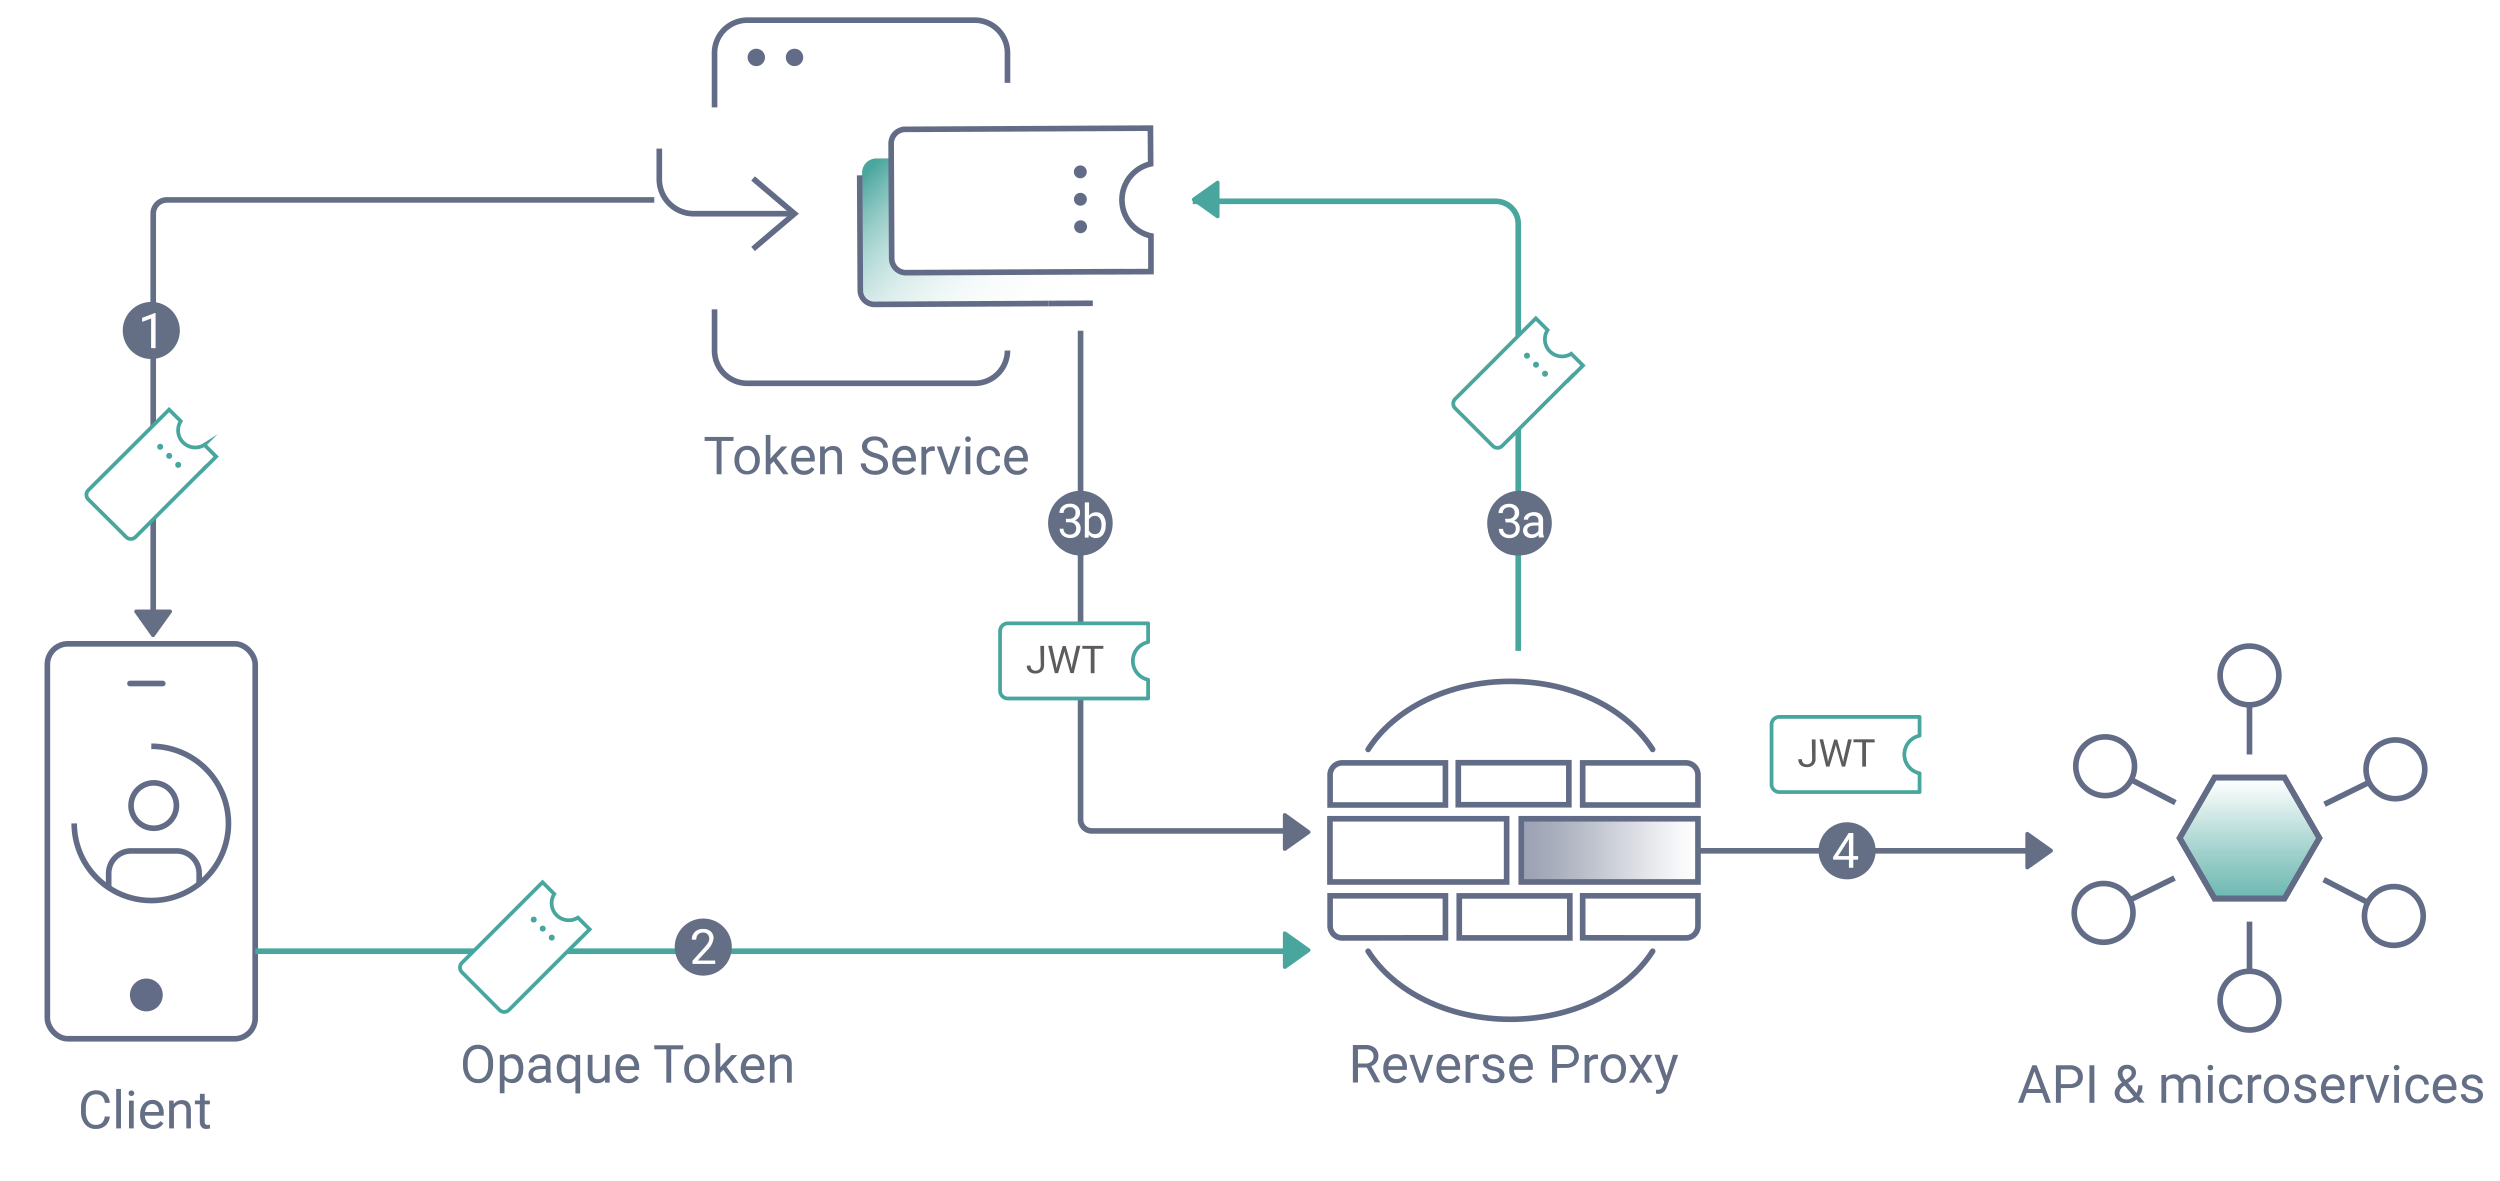 <svg id="Layer_1" data-name="Layer 1" xmlns="http://www.w3.org/2000/svg" xmlns:xlink="http://www.w3.org/1999/xlink" viewBox="0 0 665.25 314.35"><rect x="0" y="0" width="665.25" height="314.35" fill="#333333" stroke="none"/><defs><style>.cls-1,.cls-13,.cls-5,.cls-8{fill:#fff;}.cls-1{stroke:#fff;}.cls-1,.cls-10,.cls-12,.cls-13,.cls-14,.cls-15,.cls-16,.cls-17,.cls-4,.cls-5,.cls-9{stroke-miterlimit:10;}.cls-1,.cls-10,.cls-12,.cls-15,.cls-16,.cls-17,.cls-3,.cls-4,.cls-5,.cls-9{stroke-width:1.5px;}.cls-2{fill:#626c87;}.cls-10,.cls-12,.cls-16,.cls-18,.cls-3,.cls-4{fill:none;}.cls-15,.cls-16,.cls-3,.cls-4,.cls-5,.cls-9{stroke:#626c87;}.cls-16,.cls-3{stroke-linecap:round;}.cls-18,.cls-3{stroke-linejoin:round;}.cls-17,.cls-6{fill:#646e85;}.cls-7{fill:url(#linear-gradient);}.cls-9{fill:url(#Namnlös_övertoning_119);}.cls-10,.cls-13,.cls-14,.cls-18{stroke:#48a69e;}.cls-11,.cls-14{fill:#48a69e;}.cls-12,.cls-17{stroke:#646e85;}.cls-14{stroke-width:0;}.cls-15{fill:url(#Namnlös_övertoning_143);}.cls-19{isolation:isolate;}.cls-20{fill:#5c5c5c;}</style><linearGradient id="linear-gradient" x1="-1826.41" y1="1715.85" x2="-1752.2" y2="1715.85" gradientTransform="matrix(0.71, 0.7, 0.7, -0.71, 329.15, 2539.35)" gradientUnits="userSpaceOnUse"><stop offset="0" stop-color="#4aa69e"/><stop offset="0.18" stop-color="#7ec0ba" stop-opacity="0.71"/><stop offset="0.36" stop-color="#acd6d3" stop-opacity="0.46"/><stop offset="0.54" stop-color="#d0e8e6" stop-opacity="0.26"/><stop offset="0.71" stop-color="#eaf5f4" stop-opacity="0.12"/><stop offset="0.87" stop-color="#fafcfc" stop-opacity="0.03"/><stop offset="1" stop-color="#fff" stop-opacity="0"/></linearGradient><linearGradient id="Namnlös_övertoning_119" x1="598.59" y1="239.11" x2="598.59" y2="206.9" gradientUnits="userSpaceOnUse"><stop offset="0" stop-color="#4aa69e" stop-opacity="0.8"/><stop offset="0.09" stop-color="#5cafa8" stop-opacity="0.82"/><stop offset="0.54" stop-color="#b3dad6" stop-opacity="0.92"/><stop offset="0.85" stop-color="#eaf5f4" stop-opacity="0.98"/><stop offset="1" stop-color="#fff"/></linearGradient><linearGradient id="Namnlös_övertoning_143" x1="404.81" y1="226.27" x2="451.83" y2="226.27" gradientUnits="userSpaceOnUse"><stop offset="0" stop-color="#626c87" stop-opacity="0.64"/><stop offset="0.27" stop-color="#989fb0" stop-opacity="0.76"/><stop offset="0.51" stop-color="#c4c8d2" stop-opacity="0.86"/><stop offset="0.73" stop-color="#e4e6eb" stop-opacity="0.94"/><stop offset="0.9" stop-color="#f8f8fa" stop-opacity="0.98"/><stop offset="1" stop-color="#fff"/></linearGradient></defs><rect class="cls-1" width="665.25" height="314.35"/><circle class="cls-2" cx="38.94" cy="264.76" r="4.37"/><line class="cls-3" x1="34.58" y1="181.88" x2="43.31" y2="181.88"/><rect class="cls-4" x="12.6" y="171.32" width="55.31" height="105.1" rx="5.48"/><g id="user"><path class="cls-4" d="M53,235.43v-3a6,6,0,0,0-6-6H34.92a6,6,0,0,0-6,6h0v3.8"/><circle class="cls-5" cx="40.91" cy="214.36" r="6.04"/><path class="cls-4" d="M40.26,198.59A20.52,20.52,0,1,1,19.75,219.1h0"/></g><path class="cls-6" d="M29.22,297.11a3.65,3.65,0,0,1-1.16,2.44,3.85,3.85,0,0,1-2.61.86,3.49,3.49,0,0,1-2.83-1.27,5.07,5.07,0,0,1-1.06-3.38v-1a5.69,5.69,0,0,1,.49-2.44,3.73,3.73,0,0,1,1.41-1.62,4,4,0,0,1,2.1-.56,3.62,3.62,0,0,1,2.55.89,3.66,3.66,0,0,1,1.11,2.45H27.9a2.82,2.82,0,0,0-.74-1.73,2.23,2.23,0,0,0-1.6-.54,2.36,2.36,0,0,0-2,.93,4.33,4.33,0,0,0-.71,2.65v1a4.41,4.41,0,0,0,.67,2.58,2.22,2.22,0,0,0,1.9.95,2.53,2.53,0,0,0,1.68-.49,2.77,2.77,0,0,0,.77-1.73Z"/><path class="cls-6" d="M32.19,300.27H30.92v-10.5h1.27Z"/><path class="cls-6" d="M34.22,290.91a.74.74,0,0,1,.19-.52.69.69,0,0,1,.55-.21.7.7,0,0,1,.56.21.75.75,0,0,1,.2.52.69.69,0,0,1-.2.51.7.7,0,0,1-.56.21.69.69,0,0,1-.55-.21A.69.69,0,0,1,34.22,290.91Zm1.37,9.36H34.32v-7.4h1.27Z"/><path class="cls-6" d="M40.68,300.41a3.24,3.24,0,0,1-2.45-1,3.66,3.66,0,0,1-.94-2.64v-.24a4.44,4.44,0,0,1,.42-2,3.22,3.22,0,0,1,1.17-1.35,2.94,2.94,0,0,1,1.64-.49,2.74,2.74,0,0,1,2.24.95,4.07,4.07,0,0,1,.8,2.72v.52h-5a2.64,2.64,0,0,0,.64,1.77,2,2,0,0,0,1.56.68,2.23,2.23,0,0,0,1.13-.28,2.77,2.77,0,0,0,.81-.72l.78.6A3.11,3.11,0,0,1,40.68,300.41Zm-.16-6.63a1.67,1.67,0,0,0-1.28.55,2.79,2.79,0,0,0-.65,1.57H42.3v-.1a2.42,2.42,0,0,0-.52-1.49A1.57,1.57,0,0,0,40.52,293.78Z"/><path class="cls-6" d="M46.22,292.87l0,.93a2.71,2.71,0,0,1,2.22-1.06c1.56,0,2.35.88,2.36,2.64v4.89H49.58v-4.89a1.74,1.74,0,0,0-.37-1.19,1.48,1.48,0,0,0-1.11-.38,1.8,1.8,0,0,0-1.08.33,2.19,2.19,0,0,0-.73.86v5.27H45v-7.4Z"/><path class="cls-6" d="M54.47,291.08v1.79h1.38v1H54.47v4.59a1.05,1.05,0,0,0,.18.67.76.76,0,0,0,.63.22,2.6,2.6,0,0,0,.6-.08v1a3.67,3.67,0,0,1-1,.14,1.57,1.57,0,0,1-1.28-.52,2.22,2.22,0,0,1-.43-1.45v-4.59H51.86v-1H53.2v-1.79Z"/><path class="cls-7" d="M285.24,80.1,298.58,80l0-9.5a9.81,9.81,0,0,1-.1-19.14l0-9.51-65.23.32A3.8,3.8,0,0,0,229.4,46l.15,30.56a3.8,3.8,0,0,0,3.81,3.77l58.07-.28"/><path class="cls-8" d="M292.94,72.33l13.33-.06,0-9.5a9.81,9.81,0,0,1-.08-19.15l-.06-9.52-65.23.32a3.79,3.79,0,0,0-3.77,3.8l.15,30.57a3.81,3.81,0,0,0,3.81,3.77l58.07-.28"/><path class="cls-4" d="M292.94,72.33l13.33-.06,0-9.5a9.81,9.81,0,0,1-.08-19.15l-.06-9.52-65.23.32a3.79,3.79,0,0,0-3.77,3.8l.15,30.57a3.81,3.81,0,0,0,3.81,3.77l58.07-.28"/><circle class="cls-2" cx="287.47" cy="45.73" r="1.72" transform="translate(-0.22 1.41) rotate(-0.28)"/><circle class="cls-2" cx="287.5" cy="53.02" r="1.72" transform="translate(-0.26 1.41) rotate(-0.28)"/><circle class="cls-2" cx="287.54" cy="60.33" r="1.72" transform="translate(-0.29 1.41) rotate(-0.28)"/><line class="cls-4" x1="278.98" y1="80.76" x2="290.8" y2="80.7"/><path class="cls-4" d="M228.77,46.65l.15,30.56A3.8,3.8,0,0,0,232.73,81L279,80.76"/><path class="cls-4" d="M211.35,56.87H184.58a9.17,9.17,0,0,1-9.14-9.13v-8.2"/><polyline class="cls-4" points="200.38 47.49 205.89 52.18 211.42 56.87 205.89 61.56 200.38 66.25"/><path class="cls-4" d="M190.14,28.58V14.05a8.73,8.73,0,0,1,8.69-8.68h60.56a8.72,8.72,0,0,1,8.7,8.68v8"/><path class="cls-4" d="M268.09,93.28A8.73,8.73,0,0,1,259.4,102H198.83a8.73,8.73,0,0,1-8.69-8.69v-11"/><circle class="cls-2" cx="201.25" cy="15.28" r="2.32"/><circle class="cls-2" cx="211.42" cy="15.28" r="2.32"/><path class="cls-6" d="M195.18,117.33H192v8.88h-1.31v-8.88h-3.19v-1.07h7.7Z"/><path class="cls-6" d="M195.44,122.44a4.3,4.3,0,0,1,.43-2,3.11,3.11,0,0,1,1.19-1.34,3.2,3.2,0,0,1,1.74-.47,3.09,3.09,0,0,1,2.44,1,4,4,0,0,1,.94,2.78v.09a4.35,4.35,0,0,1-.42,1.94,3.14,3.14,0,0,1-1.18,1.34,3.26,3.26,0,0,1-1.77.48,3.09,3.09,0,0,1-2.43-1,4,4,0,0,1-.94-2.77Zm1.27.15a3.19,3.19,0,0,0,.57,2,1.94,1.94,0,0,0,3.06,0,3.45,3.45,0,0,0,.57-2.12,3.12,3.12,0,0,0-.58-2,1.82,1.82,0,0,0-1.53-.75,1.79,1.79,0,0,0-1.51.74A3.4,3.4,0,0,0,196.71,122.59Z"/><path class="cls-6" d="M205.83,122.78l-.8.83v2.6h-1.26v-10.5H205v6.35l.68-.81,2.3-2.44h1.54l-2.88,3.09,3.22,4.31H208.4Z"/><path class="cls-6" d="M213.93,126.35a3.22,3.22,0,0,1-2.45-1,3.66,3.66,0,0,1-.94-2.64v-.24a4.44,4.44,0,0,1,.42-2,3.22,3.22,0,0,1,1.17-1.35,2.94,2.94,0,0,1,1.64-.49,2.74,2.74,0,0,1,2.24.95,4.07,4.07,0,0,1,.8,2.72v.52h-5a2.64,2.64,0,0,0,.64,1.77,2,2,0,0,0,1.56.67,2.22,2.22,0,0,0,1.13-.27,2.77,2.77,0,0,0,.81-.72l.78.6A3.11,3.11,0,0,1,213.93,126.35Zm-.16-6.63a1.7,1.7,0,0,0-1.29.55,2.72,2.72,0,0,0-.64,1.56h3.71v-.09a2.42,2.42,0,0,0-.52-1.49A1.57,1.57,0,0,0,213.77,119.72Z"/><path class="cls-6" d="M219.47,118.81l0,.93a2.71,2.71,0,0,1,2.22-1.06c1.56,0,2.35.88,2.36,2.64v4.89h-1.26v-4.9a1.73,1.73,0,0,0-.37-1.18,1.49,1.49,0,0,0-1.12-.38,1.82,1.82,0,0,0-1.08.33,2.16,2.16,0,0,0-.72.86v5.27h-1.27v-7.4Z"/><path class="cls-6" d="M232.6,121.77a6.11,6.11,0,0,1-2.46-1.19,2.28,2.28,0,0,1-.77-1.75,2.39,2.39,0,0,1,.94-1.94,3.75,3.75,0,0,1,2.44-.77,4,4,0,0,1,1.83.4,3,3,0,0,1,1.25,1.09,2.81,2.81,0,0,1,.44,1.52H235a1.8,1.8,0,0,0-.58-1.42,2.35,2.35,0,0,0-1.62-.52,2.42,2.42,0,0,0-1.51.43,1.44,1.44,0,0,0-.54,1.19,1.28,1.28,0,0,0,.51,1,5.07,5.07,0,0,0,1.76.77,8,8,0,0,1,1.94.77,3,3,0,0,1,1,1,2.54,2.54,0,0,1,.34,1.32,2.33,2.33,0,0,1-.95,1.94,4,4,0,0,1-2.52.73,4.54,4.54,0,0,1-1.91-.4,3.24,3.24,0,0,1-1.37-1.07,2.67,2.67,0,0,1-.48-1.56h1.31a1.73,1.73,0,0,0,.67,1.43,2.79,2.79,0,0,0,1.78.52,2.58,2.58,0,0,0,1.59-.42,1.38,1.38,0,0,0,.56-1.16,1.37,1.37,0,0,0-.51-1.13A6.27,6.27,0,0,0,232.6,121.77Z"/><path class="cls-6" d="M240.84,126.35a3.24,3.24,0,0,1-2.45-1,3.66,3.66,0,0,1-.94-2.64v-.24a4.44,4.44,0,0,1,.42-2,3.18,3.18,0,0,1,1.18-1.35,2.89,2.89,0,0,1,1.63-.49,2.74,2.74,0,0,1,2.24.95,4.07,4.07,0,0,1,.8,2.72v.52h-5a2.64,2.64,0,0,0,.64,1.77,2,2,0,0,0,1.56.67A2.22,2.22,0,0,0,242,125a2.94,2.94,0,0,0,.82-.72l.77.6A3.11,3.11,0,0,1,240.84,126.35Zm-.16-6.63a1.67,1.67,0,0,0-1.28.55,2.73,2.73,0,0,0-.65,1.56h3.71v-.09a2.42,2.42,0,0,0-.52-1.49A1.57,1.57,0,0,0,240.68,119.72Z"/><path class="cls-6" d="M248.76,120a4,4,0,0,0-.62,0,1.67,1.67,0,0,0-1.69,1.06v5.25h-1.26v-7.4h1.23l0,.86a2,2,0,0,1,1.76-1,1.33,1.33,0,0,1,.56.09Z"/><path class="cls-6" d="M252.49,124.49l1.83-5.68h1.29l-2.65,7.4h-1l-2.68-7.4h1.29Z"/><path class="cls-6" d="M256.84,116.85a.78.78,0,0,1,.18-.52.85.85,0,0,1,1.12,0,.74.74,0,0,1,.19.52.69.69,0,0,1-.19.51.74.74,0,0,1-1.3-.51Zm1.36,9.36h-1.26v-7.4h1.26Z"/><path class="cls-6" d="M263.19,125.31a1.79,1.79,0,0,0,1.19-.41,1.46,1.46,0,0,0,.56-1h1.19a2.34,2.34,0,0,1-.43,1.21,2.83,2.83,0,0,1-1.08.91,3.11,3.11,0,0,1-1.43.35,3.07,3.07,0,0,1-2.4-1,4,4,0,0,1-.89-2.76v-.21a4.37,4.37,0,0,1,.4-1.92,3,3,0,0,1,1.13-1.31,3.25,3.25,0,0,1,1.76-.46,2.91,2.91,0,0,1,2.06.74,2.64,2.64,0,0,1,.88,1.94h-1.19a1.73,1.73,0,0,0-.55-1.18,1.65,1.65,0,0,0-1.2-.46,1.79,1.79,0,0,0-1.5.69,3.28,3.28,0,0,0-.53,2v.23a3.19,3.19,0,0,0,.53,2A1.77,1.77,0,0,0,263.19,125.31Z"/><path class="cls-6" d="M270.62,126.35a3.22,3.22,0,0,1-2.44-1,3.67,3.67,0,0,1-.95-2.64v-.24a4.44,4.44,0,0,1,.42-2,3.24,3.24,0,0,1,1.18-1.35,2.92,2.92,0,0,1,1.64-.49,2.74,2.74,0,0,1,2.24.95,4.12,4.12,0,0,1,.8,2.72v.52h-5a2.64,2.64,0,0,0,.64,1.77,2,2,0,0,0,1.55.67,2.24,2.24,0,0,0,1.14-.27,2.77,2.77,0,0,0,.81-.72l.77.6A3.11,3.11,0,0,1,270.62,126.35Zm-.15-6.63a1.7,1.7,0,0,0-1.29.55,2.72,2.72,0,0,0-.64,1.56h3.7v-.09a2.41,2.41,0,0,0-.51-1.49A1.57,1.57,0,0,0,270.47,119.72Z"/><polygon class="cls-9" points="607.89 206.9 589.3 206.9 580 223 589.3 239.11 607.89 239.11 617.19 223 607.89 206.9"/><polygon class="cls-4" points="607.89 206.9 589.3 206.9 580 223.01 589.3 239.11 607.89 239.11 617.19 223.01 607.89 206.9"/><circle class="cls-5" cx="598.59" cy="179.74" r="7.82"/><line class="cls-4" x1="598.59" y1="187.56" x2="598.59" y2="200.77"/><circle class="cls-5" cx="598.59" cy="266.27" r="7.82"/><line class="cls-4" x1="598.59" y1="258.45" x2="598.59" y2="245.24"/><circle class="cls-5" cx="560.18" cy="203.9" r="7.82"/><line class="cls-4" x1="567.13" y1="207.5" x2="578.86" y2="213.59"/><circle class="cls-5" cx="637" cy="243.74" r="7.82"/><line class="cls-4" x1="630.06" y1="240.14" x2="618.33" y2="234.06"/><circle class="cls-5" cx="559.77" cy="242.92" r="7.82"/><line class="cls-4" x1="566.79" y1="239.47" x2="578.64" y2="233.64"/><circle class="cls-5" cx="637.42" cy="204.72" r="7.82"/><line class="cls-4" x1="630.4" y1="208.18" x2="618.55" y2="214.01"/><path class="cls-6" d="M543.45,290.85h-4.17l-.94,2.61H537l3.8-10h1.15l3.8,10H544.4Zm-3.78-1.07h3.39l-1.7-4.66Z"/><path class="cls-6" d="M548.4,289.56v3.9h-1.32v-10h3.67a3.7,3.7,0,0,1,2.57.84,2.84,2.84,0,0,1,.92,2.21,2.8,2.8,0,0,1-.9,2.23,3.88,3.88,0,0,1-2.6.78Zm0-1.07h2.35a2.36,2.36,0,0,0,1.62-.5,1.82,1.82,0,0,0,.56-1.43,1.9,1.9,0,0,0-.56-1.43,2.17,2.17,0,0,0-1.54-.55H548.4Z"/><path class="cls-6" d="M557.32,293.46H556v-10h1.31Z"/><path class="cls-6" d="M562.72,290.78a2.43,2.43,0,0,1,.4-1.32,6.37,6.37,0,0,1,1.53-1.4,6.7,6.7,0,0,1-.89-1.3,2.28,2.28,0,0,1-.22-1,2.34,2.34,0,0,1,.67-1.78,2.51,2.51,0,0,1,1.82-.64,2.47,2.47,0,0,1,1.69.59,1.94,1.94,0,0,1,.67,1.51,2.15,2.15,0,0,1-.3,1.11,4,4,0,0,1-1.07,1.07l-.73.54,2.22,2.65a4.19,4.19,0,0,0,.46-2h1.14a4.76,4.76,0,0,1-.84,2.89l1.43,1.71h-1.52l-.67-.79a3.47,3.47,0,0,1-1.18.69,4.18,4.18,0,0,1-1.39.23,3.36,3.36,0,0,1-2.33-.77A2.57,2.57,0,0,1,562.72,290.78Zm3.22,1.78a2.65,2.65,0,0,0,1.84-.76l-2.42-2.91-.23.16a2.28,2.28,0,0,0-1.14,1.73,1.7,1.7,0,0,0,.52,1.3A2,2,0,0,0,565.94,292.56Zm-1.14-6.81a2.9,2.9,0,0,0,.81,1.64l.81-.57a2.07,2.07,0,0,0,.63-.63,1.35,1.35,0,0,0,.17-.72,1,1,0,0,0-.34-.76,1.25,1.25,0,0,0-.86-.3,1.13,1.13,0,0,0-.89.37A1.44,1.44,0,0,0,564.8,285.75Z"/><path class="cls-6" d="M576.35,286.06l0,.82a2.75,2.75,0,0,1,2.2-1,2.12,2.12,0,0,1,2.11,1.19,3,3,0,0,1,1-.86,2.81,2.81,0,0,1,1.4-.33c1.62,0,2.45.86,2.47,2.58v5h-1.26v-4.88a1.71,1.71,0,0,0-.36-1.19,1.62,1.62,0,0,0-1.22-.39,1.64,1.64,0,0,0-1.71,1.55v4.91H579.7v-4.85a1.41,1.41,0,0,0-1.58-1.61,1.68,1.68,0,0,0-1.7,1.06v5.4h-1.27v-7.4Z"/><path class="cls-6" d="M587.44,284.1a.77.77,0,0,1,.18-.52.73.73,0,0,1,.56-.21.7.7,0,0,1,.56.21.73.73,0,0,1,.19.52.72.72,0,0,1-.19.51.7.7,0,0,1-.56.21.73.73,0,0,1-.56-.21A.76.76,0,0,1,587.44,284.1Zm1.36,9.36h-1.26v-7.4h1.26Z"/><path class="cls-6" d="M593.79,292.56a1.85,1.85,0,0,0,1.19-.41,1.46,1.46,0,0,0,.56-1h1.19a2.28,2.28,0,0,1-.43,1.21,2.92,2.92,0,0,1-1.08.91,3.31,3.31,0,0,1-3.83-.66,4.07,4.07,0,0,1-.89-2.76v-.22a4.4,4.4,0,0,1,.4-1.92,3,3,0,0,1,1.13-1.3,3.26,3.26,0,0,1,1.76-.47,3,3,0,0,1,2.07.75,2.67,2.67,0,0,1,.87,1.93h-1.19a1.75,1.75,0,0,0-.55-1.18,1.69,1.69,0,0,0-1.2-.46,1.77,1.77,0,0,0-1.5.7,3.26,3.26,0,0,0-.53,2v.24a3.21,3.21,0,0,0,.53,2A1.77,1.77,0,0,0,593.79,292.56Z"/><path class="cls-6" d="M601.73,287.19a4,4,0,0,0-.62,0,1.67,1.67,0,0,0-1.69,1.06v5.25h-1.26v-7.4h1.23l0,.85a2,2,0,0,1,1.76-1,1.33,1.33,0,0,1,.56.1Z"/><path class="cls-6" d="M602.42,289.69a4.34,4.34,0,0,1,.43-2A3.14,3.14,0,0,1,604,286.4a3.2,3.2,0,0,1,1.74-.48,3.1,3.1,0,0,1,2.44,1.05,4,4,0,0,1,.93,2.78v.09a4.35,4.35,0,0,1-.41,1.94,3.12,3.12,0,0,1-1.18,1.33,3.26,3.26,0,0,1-1.77.48,3.15,3.15,0,0,1-2.44-1,4,4,0,0,1-.93-2.77Zm1.27.15a3.19,3.19,0,0,0,.57,2,1.94,1.94,0,0,0,3.06,0,3.47,3.47,0,0,0,.57-2.12,3.12,3.12,0,0,0-.58-2,1.91,1.91,0,0,0-3,0A3.38,3.38,0,0,0,603.69,289.84Z"/><path class="cls-6" d="M615.05,291.49a.92.92,0,0,0-.39-.79,3.8,3.8,0,0,0-1.35-.49,6.62,6.62,0,0,1-1.52-.49A2.08,2.08,0,0,1,611,289a1.62,1.62,0,0,1-.27-.94,1.9,1.9,0,0,1,.77-1.54,3,3,0,0,1,2-.63,3.1,3.1,0,0,1,2,.65,2.08,2.08,0,0,1,.78,1.66H615a1.12,1.12,0,0,0-.44-.89,1.64,1.64,0,0,0-1.11-.38,1.73,1.73,0,0,0-1.08.3,1,1,0,0,0-.39.79.78.78,0,0,0,.36.69,4.3,4.3,0,0,0,1.31.44,7.28,7.28,0,0,1,1.54.51,2.26,2.26,0,0,1,.87.71,1.72,1.72,0,0,1,.28,1,1.89,1.89,0,0,1-.79,1.59,3.4,3.4,0,0,1-2.06.59,3.7,3.7,0,0,1-1.57-.31,2.52,2.52,0,0,1-1.07-.88,2.11,2.11,0,0,1-.39-1.22h1.27a1.3,1.3,0,0,0,.51,1,1.94,1.94,0,0,0,1.25.37,2.06,2.06,0,0,0,1.15-.29A.89.89,0,0,0,615.05,291.49Z"/><path class="cls-6" d="M621,293.59a3.24,3.24,0,0,1-2.45-1,3.63,3.63,0,0,1-.94-2.64v-.23a4.41,4.41,0,0,1,.42-2,3.31,3.31,0,0,1,1.17-1.36,3,3,0,0,1,1.64-.49,2.77,2.77,0,0,1,2.24.95,4.09,4.09,0,0,1,.8,2.72v.53h-5a2.64,2.64,0,0,0,.64,1.77,2,2,0,0,0,1.56.67,2.22,2.22,0,0,0,1.13-.27,3,3,0,0,0,.81-.73l.78.6A3.09,3.09,0,0,1,621,293.59Zm-.16-6.63a1.67,1.67,0,0,0-1.28.56,2.73,2.73,0,0,0-.65,1.56h3.71V289a2.45,2.45,0,0,0-.52-1.5A1.6,1.6,0,0,0,620.87,287Z"/><path class="cls-6" d="M629,287.19a4,4,0,0,0-.62,0,1.67,1.67,0,0,0-1.69,1.06v5.25h-1.26v-7.4h1.23l0,.85a2,2,0,0,1,1.76-1,1.33,1.33,0,0,1,.56.1Z"/><path class="cls-6" d="M632.68,291.74l1.83-5.68h1.29l-2.65,7.4h-1l-2.68-7.4h1.3Z"/><path class="cls-6" d="M637,284.1a.77.77,0,0,1,.19-.52.85.85,0,0,1,1.12,0,.73.73,0,0,1,.19.52.78.78,0,0,1-1.31.51A.76.76,0,0,1,637,284.1Zm1.37,9.36h-1.26v-7.4h1.26Z"/><path class="cls-6" d="M643.38,292.56a1.82,1.82,0,0,0,1.18-.41,1.39,1.39,0,0,0,.56-1h1.2a2.3,2.3,0,0,1-.44,1.21,2.81,2.81,0,0,1-1.07.91,3.1,3.1,0,0,1-1.43.34,3,3,0,0,1-2.4-1,4,4,0,0,1-.89-2.76v-.22a4.54,4.54,0,0,1,.39-1.92,3.08,3.08,0,0,1,1.14-1.3,3.25,3.25,0,0,1,1.75-.47,2.94,2.94,0,0,1,2.07.75,2.64,2.64,0,0,1,.88,1.93h-1.2a1.7,1.7,0,0,0-.54-1.18,1.72,1.72,0,0,0-1.21-.46,1.75,1.75,0,0,0-1.49.7,3.26,3.26,0,0,0-.53,2v.24a3.21,3.21,0,0,0,.53,2A1.77,1.77,0,0,0,643.38,292.56Z"/><path class="cls-6" d="M650.81,293.59a3.2,3.2,0,0,1-2.44-1,3.63,3.63,0,0,1-1-2.64v-.23a4.41,4.41,0,0,1,.42-2,3.26,3.26,0,0,1,1.18-1.36,3,3,0,0,1,1.64-.49,2.79,2.79,0,0,1,2.24.95,4.14,4.14,0,0,1,.8,2.72v.53h-5a2.64,2.64,0,0,0,.64,1.77,2,2,0,0,0,1.55.67,2.24,2.24,0,0,0,1.14-.27,3,3,0,0,0,.81-.73l.77.6A3.09,3.09,0,0,1,650.81,293.59Zm-.15-6.63a1.71,1.71,0,0,0-1.29.56,2.66,2.66,0,0,0-.64,1.56h3.7V289a2.39,2.39,0,0,0-.52-1.5A1.59,1.59,0,0,0,650.66,287Z"/><path class="cls-6" d="M659.47,291.49a.92.92,0,0,0-.39-.79,3.8,3.8,0,0,0-1.35-.49,6.62,6.62,0,0,1-1.52-.49,2.08,2.08,0,0,1-.83-.69,1.62,1.62,0,0,1-.27-.94,1.92,1.92,0,0,1,.76-1.54,3,3,0,0,1,2-.63,3.1,3.1,0,0,1,2,.65,2.08,2.08,0,0,1,.78,1.66h-1.27a1.12,1.12,0,0,0-.44-.89,1.64,1.64,0,0,0-1.11-.38,1.73,1.73,0,0,0-1.08.3,1,1,0,0,0-.39.79.78.78,0,0,0,.36.69,4.3,4.3,0,0,0,1.31.44,7.28,7.28,0,0,1,1.54.51,2.26,2.26,0,0,1,.87.71,1.72,1.72,0,0,1,.28,1,1.89,1.89,0,0,1-.79,1.59,3.4,3.4,0,0,1-2.06.59,3.7,3.7,0,0,1-1.57-.31,2.52,2.52,0,0,1-1.07-.88,2.11,2.11,0,0,1-.39-1.22h1.27a1.3,1.3,0,0,0,.51,1,1.94,1.94,0,0,0,1.25.37,2.06,2.06,0,0,0,1.15-.29A.89.89,0,0,0,659.47,291.49Z"/><path class="cls-10" d="M404,173.19V59.57a6,6,0,0,0-6-6H317.39"/><path class="cls-11" d="M324.52,57.6v-9a.52.52,0,0,0-.82-.43l-6.31,4.48a.52.52,0,0,0,0,.85L323.7,58A.52.52,0,0,0,324.52,57.6Z"/><path class="cls-12" d="M287.54,88V218.11a3,3,0,0,0,3,3h54.51"/><path class="cls-6" d="M341.37,225.88v-9a.52.52,0,0,1,.82-.42L348.5,221a.51.51,0,0,1,0,.85l-6.31,4.47A.52.52,0,0,1,341.37,225.88Z"/><polyline class="cls-10" points="67.92 253.12 337.55 253.12 345.05 253.12"/><path class="cls-11" d="M341.37,257.31v-8.95a.52.52,0,0,1,.82-.43l6.31,4.48a.51.51,0,0,1,0,.85l-6.31,4.48A.52.52,0,0,1,341.37,257.31Z"/><circle class="cls-6" cx="187.14" cy="252.02" r="7.6"/><path class="cls-8" d="M190.32,256.51h-6.06v-.84l3.2-3.55a7.77,7.77,0,0,0,1-1.32,2.15,2.15,0,0,0,.27-1,1.64,1.64,0,0,0-.44-1.19,1.51,1.51,0,0,0-1.16-.46,1.84,1.84,0,0,0-1.37.5,1.91,1.91,0,0,0-.48,1.39h-1.18a2.75,2.75,0,0,1,.83-2.07,3,3,0,0,1,2.2-.78,2.93,2.93,0,0,1,2,.67,2.3,2.3,0,0,1,.75,1.8,5.29,5.29,0,0,1-1.74,3.25l-2.47,2.69h4.64Z"/><circle class="cls-6" cx="287.54" cy="140.2" r="7.6"/><path class="cls-8" d="M286.36,139.51h.89a1.94,1.94,0,0,0,1.3-.44,1.46,1.46,0,0,0,.48-1.15,1.43,1.43,0,0,0-1.62-1.62,1.66,1.66,0,0,0-1.21.43,1.49,1.49,0,0,0-.46,1.15h-1.17a2.33,2.33,0,0,1,.8-1.82,3.3,3.3,0,0,1,4.09,0,2.5,2.5,0,0,1,.74,1.93,2,2,0,0,1-.39,1.16,2.35,2.35,0,0,1-1.06.85,2.29,2.29,0,0,1,1.18.8,2.26,2.26,0,0,1,.41,1.36,2.54,2.54,0,0,1-.81,2,3.07,3.07,0,0,1-2.11.73,3.12,3.12,0,0,1-2.12-.71,2.35,2.35,0,0,1-.82-1.86h1.19a1.49,1.49,0,0,0,.47,1.17,1.82,1.82,0,0,0,1.28.44,1.77,1.77,0,0,0,1.3-.45,1.7,1.7,0,0,0,.45-1.27,1.56,1.56,0,0,0-.5-1.24,2.08,2.08,0,0,0-1.42-.44h-.89Z"/><circle class="cls-6" cx="403.53" cy="140.2" r="7.6"/><path class="cls-8" d="M402.36,139.51h.88a2,2,0,0,0,1.31-.44,1.48,1.48,0,0,0,.47-1.15,1.43,1.43,0,0,0-1.62-1.62,1.68,1.68,0,0,0-1.21.43,1.53,1.53,0,0,0-.46,1.15h-1.17a2.36,2.36,0,0,1,.8-1.82,3.3,3.3,0,0,1,4.09,0,2.5,2.5,0,0,1,.75,1.93,2,2,0,0,1-.39,1.16,2.38,2.38,0,0,1-1.07.85,2.29,2.29,0,0,1,1.18.8,2.2,2.2,0,0,1,.42,1.36,2.52,2.52,0,0,1-.82,2,3.06,3.06,0,0,1-2.11.73,3.14,3.14,0,0,1-2.12-.71,2.35,2.35,0,0,1-.81-1.86h1.18a1.53,1.53,0,0,0,.47,1.17,1.84,1.84,0,0,0,1.28.44,1.75,1.75,0,0,0,1.3-.45,1.7,1.7,0,0,0,.45-1.27,1.56,1.56,0,0,0-.49-1.24,2.11,2.11,0,0,0-1.43-.44h-.88Z"/><path class="cls-13" d="M152.53,251.69l4.38-4.39-3.12-3.12a4.57,4.57,0,0,1-6.3-6.3l-3.12-3.12-21.45,21.45a1.77,1.77,0,0,0,0,2.5l10,10.05a1.77,1.77,0,0,0,2.49,0l19.1-19.1"/><circle class="cls-14" cx="142.02" cy="244.7" r="0.8"/><circle class="cls-14" cx="144.42" cy="247.1" r="0.8"/><circle class="cls-14" cx="146.82" cy="249.5" r="0.8"/><path class="cls-6" d="M131.21,283.44a6.08,6.08,0,0,1-.49,2.55,3.72,3.72,0,0,1-1.39,1.67,3.88,3.88,0,0,1-2.11.57,3.74,3.74,0,0,1-2.08-.58,3.81,3.81,0,0,1-1.42-1.64,6,6,0,0,1-.51-2.48v-.72a5.92,5.92,0,0,1,.5-2.53,3.67,3.67,0,0,1,3.5-2.27,3.92,3.92,0,0,1,2.11.57,3.83,3.83,0,0,1,1.4,1.68,6.14,6.14,0,0,1,.49,2.55Zm-1.3-.64a4.5,4.5,0,0,0-.71-2.72,2.36,2.36,0,0,0-2-.95,2.33,2.33,0,0,0-2,.95,4.39,4.39,0,0,0-.74,2.63v.73a4.51,4.51,0,0,0,.72,2.7,2.36,2.36,0,0,0,2,1,2.31,2.31,0,0,0,2-.93,4.52,4.52,0,0,0,.72-2.65Z"/><path class="cls-6" d="M139.23,284.48a4.47,4.47,0,0,1-.77,2.72,2.47,2.47,0,0,1-2.09,1,2.7,2.7,0,0,1-2.12-.85v3.56H133V280.7h1.16l.06.82a2.61,2.61,0,0,1,2.15-1,2.54,2.54,0,0,1,2.11,1,4.51,4.51,0,0,1,.77,2.79Zm-1.26-.14a3.23,3.23,0,0,0-.54-2,1.71,1.71,0,0,0-1.46-.72,1.85,1.85,0,0,0-1.72,1v3.54a1.87,1.87,0,0,0,1.73,1,1.72,1.72,0,0,0,1.45-.72A3.55,3.55,0,0,0,138,284.34Z"/><path class="cls-6" d="M145.4,288.1a2.7,2.7,0,0,1-.17-.78,2.82,2.82,0,0,1-2.11.91,2.55,2.55,0,0,1-1.79-.62,2,2,0,0,1-.7-1.57,2.09,2.09,0,0,1,.87-1.79,4.14,4.14,0,0,1,2.48-.64h1.23V283a1.47,1.47,0,0,0-.4-1.06,1.59,1.59,0,0,0-1.17-.39,1.81,1.81,0,0,0-1.13.34,1,1,0,0,0-.46.83h-1.27a1.74,1.74,0,0,1,.39-1.07,2.71,2.71,0,0,1,1.07-.82,3.56,3.56,0,0,1,1.48-.3,3,3,0,0,1,2,.64,2.32,2.32,0,0,1,.75,1.76v3.41a4.29,4.29,0,0,0,.26,1.62v.11Zm-2.09-1a2.15,2.15,0,0,0,1.12-.31,1.82,1.82,0,0,0,.78-.8v-1.51h-1c-1.55,0-2.33.45-2.33,1.36a1.16,1.16,0,0,0,.4.93A1.53,1.53,0,0,0,143.31,287.13Z"/><path class="cls-6" d="M148.15,284.34a4.28,4.28,0,0,1,.8-2.76,2.57,2.57,0,0,1,2.14-1,2.6,2.6,0,0,1,2.07.88l.06-.74h1.16v10.24h-1.26v-3.53a2.65,2.65,0,0,1-2,.82,2.57,2.57,0,0,1-2.14-1,4.44,4.44,0,0,1-.79-2.77Zm1.26.14a3.3,3.3,0,0,0,.54,2,1.71,1.71,0,0,0,1.44.72,1.89,1.89,0,0,0,1.73-1v-3.62a1.91,1.91,0,0,0-1.71-1,1.72,1.72,0,0,0-1.46.73A3.57,3.57,0,0,0,149.41,284.48Z"/><path class="cls-6" d="M161,287.36a2.7,2.7,0,0,1-2.17.87,2.29,2.29,0,0,1-1.8-.69,3,3,0,0,1-.63-2V280.7h1.27v4.78c0,1.12.45,1.68,1.37,1.68a1.89,1.89,0,0,0,1.92-1.08V280.7h1.27v7.4H161Z"/><path class="cls-6" d="M167.2,288.23a3.22,3.22,0,0,1-2.45-1,3.63,3.63,0,0,1-.94-2.64v-.23a4.48,4.48,0,0,1,.42-2,3.35,3.35,0,0,1,1.17-1.35,3,3,0,0,1,1.64-.49,2.77,2.77,0,0,1,2.24.95,4.09,4.09,0,0,1,.8,2.72v.53h-5a2.64,2.64,0,0,0,.64,1.77,2,2,0,0,0,1.56.67,2.22,2.22,0,0,0,1.13-.27,3,3,0,0,0,.81-.73l.78.6A3.09,3.09,0,0,1,167.2,288.23ZM167,281.6a1.71,1.71,0,0,0-1.29.56,2.72,2.72,0,0,0-.64,1.56h3.71v-.1a2.42,2.42,0,0,0-.52-1.49A1.6,1.6,0,0,0,167,281.6Z"/><path class="cls-6" d="M181.81,279.22h-3.2v8.88h-1.3v-8.88h-3.2v-1.08h7.7Z"/><path class="cls-6" d="M182.08,284.33a4.31,4.31,0,0,1,.43-2A3.17,3.17,0,0,1,183.7,281a3.24,3.24,0,0,1,1.74-.47,3.11,3.11,0,0,1,2.44,1.05,4,4,0,0,1,.93,2.78v.09a4.35,4.35,0,0,1-.41,1.94,3.18,3.18,0,0,1-1.18,1.33,3.31,3.31,0,0,1-1.77.48,3.15,3.15,0,0,1-2.44-1,4,4,0,0,1-.93-2.77Zm1.27.15a3.19,3.19,0,0,0,.57,2,1.84,1.84,0,0,0,1.53.74,1.81,1.81,0,0,0,1.53-.76,3.42,3.42,0,0,0,.57-2.11,3.12,3.12,0,0,0-.58-2,1.82,1.82,0,0,0-1.53-.76,1.8,1.8,0,0,0-1.51.75A3.36,3.36,0,0,0,183.35,284.48Z"/><path class="cls-6" d="M192.46,284.67l-.79.83v2.6h-1.26V277.6h1.26V284l.68-.82,2.3-2.43h1.54l-2.88,3.09,3.21,4.31H195Z"/><path class="cls-6" d="M200.56,288.23a3.22,3.22,0,0,1-2.44-1,3.63,3.63,0,0,1-1-2.64v-.23a4.48,4.48,0,0,1,.42-2,3.37,3.37,0,0,1,1.18-1.35,3,3,0,0,1,1.64-.49,2.77,2.77,0,0,1,2.24.95,4.14,4.14,0,0,1,.8,2.72v.53h-5a2.64,2.64,0,0,0,.64,1.77,2,2,0,0,0,1.55.67,2.24,2.24,0,0,0,1.14-.27,3,3,0,0,0,.81-.73l.77.6A3.09,3.09,0,0,1,200.56,288.23Zm-.15-6.63a1.71,1.71,0,0,0-1.29.56,2.66,2.66,0,0,0-.64,1.56h3.7v-.1a2.36,2.36,0,0,0-.52-1.49A1.57,1.57,0,0,0,200.41,281.6Z"/><path class="cls-6" d="M206.11,280.7l0,.93a2.69,2.69,0,0,1,2.21-1.07c1.57,0,2.35.88,2.37,2.65v4.89h-1.27v-4.9a1.67,1.67,0,0,0-.36-1.18,1.45,1.45,0,0,0-1.12-.38,1.88,1.88,0,0,0-1.08.32,2.19,2.19,0,0,0-.72.87v5.27h-1.27v-7.4Z"/><rect class="cls-5" x="353.9" y="217.87" width="47.02" height="16.82"/><rect class="cls-15" x="404.81" y="217.87" width="47.02" height="16.82"/><path class="cls-5" d="M357.15,203a3.23,3.23,0,0,0-3.21,3.21v8h30.69V203Z"/><path class="cls-5" d="M448.62,203a3.22,3.22,0,0,1,3.21,3.21v8H421.15V203Z"/><rect class="cls-5" x="388.05" y="202.96" width="29.42" height="11.18"/><path class="cls-5" d="M448.62,249.58a3.21,3.21,0,0,0,3.21-3.21v-8H421.15v11.18Z"/><path class="cls-5" d="M357.15,249.58a3.22,3.22,0,0,1-3.21-3.21v-8h30.69v11.18Z"/><rect class="cls-5" x="388.31" y="238.4" width="29.42" height="11.18"/><path class="cls-16" d="M439.77,199.43c-6.83-10.72-21.22-18.12-37.86-18.12s-31,7.4-37.85,18.12"/><path class="cls-16" d="M364.06,253.12c6.83,10.72,21.22,18.11,37.86,18.11s31-7.39,37.85-18.11"/><path class="cls-6" d="M363.7,284.07h-2.34v4H360v-10h3.3a3.92,3.92,0,0,1,2.59.77,2.76,2.76,0,0,1,.9,2.23,2.71,2.71,0,0,1-.5,1.62,3,3,0,0,1-1.4,1l2.34,4.22v.09h-1.41ZM361.36,283h2a2.29,2.29,0,0,0,1.56-.51,1.73,1.73,0,0,0,.57-1.36,1.77,1.77,0,0,0-.55-1.41,2.28,2.28,0,0,0-1.59-.5h-2Z"/><path class="cls-6" d="M371.54,288.23a3.23,3.23,0,0,1-2.44-1,3.68,3.68,0,0,1-1-2.65v-.23a4.41,4.41,0,0,1,.42-2,3.26,3.26,0,0,1,1.18-1.36,3,3,0,0,1,1.64-.49,2.79,2.79,0,0,1,2.24.95,4.14,4.14,0,0,1,.8,2.72v.53h-5a2.59,2.59,0,0,0,.64,1.77,2,2,0,0,0,1.55.67,2.24,2.24,0,0,0,1.14-.27,2.8,2.8,0,0,0,.81-.73l.77.6A3.09,3.09,0,0,1,371.54,288.23Zm-.15-6.63a1.7,1.7,0,0,0-1.29.56,2.66,2.66,0,0,0-.64,1.56h3.7v-.1a2.36,2.36,0,0,0-.52-1.49A1.59,1.59,0,0,0,371.39,281.6Z"/><path class="cls-6" d="M378.24,286.38l1.83-5.68h1.3l-2.66,7.4h-1l-2.68-7.4h1.29Z"/><path class="cls-6" d="M385.65,288.23a3.27,3.27,0,0,1-2.45-1,3.71,3.71,0,0,1-.94-2.65v-.23a4.41,4.41,0,0,1,.42-2,3.26,3.26,0,0,1,1.18-1.36,3,3,0,0,1,1.63-.49,2.79,2.79,0,0,1,2.25.95,4.14,4.14,0,0,1,.8,2.72v.53h-5a2.63,2.63,0,0,0,.63,1.77,2,2,0,0,0,1.56.67,2.24,2.24,0,0,0,1.14-.27,2.94,2.94,0,0,0,.81-.73l.77.6A3.09,3.09,0,0,1,385.65,288.23Zm-.16-6.63a1.69,1.69,0,0,0-1.28.56,2.66,2.66,0,0,0-.64,1.56h3.7v-.1a2.36,2.36,0,0,0-.52-1.49A1.6,1.6,0,0,0,385.49,281.6Z"/><path class="cls-6" d="M393.57,281.83a4,4,0,0,0-.62,0,1.67,1.67,0,0,0-1.69,1.06v5.25H390v-7.4h1.23l0,.85a2,2,0,0,1,1.76-1,1.17,1.17,0,0,1,.56.1Z"/><path class="cls-6" d="M399,286.13a.94.94,0,0,0-.38-.79,3.8,3.8,0,0,0-1.35-.49,6.46,6.46,0,0,1-1.52-.49,2.11,2.11,0,0,1-.84-.69,1.62,1.62,0,0,1-.27-.94,1.93,1.93,0,0,1,.77-1.54,3,3,0,0,1,2-.63,3.1,3.1,0,0,1,2,.65,2.08,2.08,0,0,1,.78,1.66H399a1.15,1.15,0,0,0-.44-.89,1.68,1.68,0,0,0-1.11-.38,1.73,1.73,0,0,0-1.08.3,1,1,0,0,0-.39.79.78.78,0,0,0,.36.69,4.6,4.6,0,0,0,1.31.44,6.49,6.49,0,0,1,1.53.51,2.18,2.18,0,0,1,.87.71,1.71,1.71,0,0,1,.29,1,1.89,1.89,0,0,1-.79,1.59,3.34,3.34,0,0,1-2.06.6,3.67,3.67,0,0,1-1.57-.31,2.46,2.46,0,0,1-1.07-.88,2.11,2.11,0,0,1-.39-1.22h1.26a1.37,1.37,0,0,0,.51,1,2,2,0,0,0,1.26.37,2.06,2.06,0,0,0,1.15-.29A.88.88,0,0,0,399,286.13Z"/><path class="cls-6" d="M405,288.23a3.25,3.25,0,0,1-2.44-1,3.68,3.68,0,0,1-.95-2.65v-.23a4.28,4.28,0,0,1,.43-2,3.24,3.24,0,0,1,1.17-1.36,3,3,0,0,1,1.64-.49,2.77,2.77,0,0,1,2.24.95,4.14,4.14,0,0,1,.8,2.72v.53h-5a2.64,2.64,0,0,0,.64,1.77,2,2,0,0,0,1.55.67,2.24,2.24,0,0,0,1.14-.27,2.8,2.8,0,0,0,.81-.73l.77.6A3.09,3.09,0,0,1,405,288.23Zm-.15-6.63a1.71,1.71,0,0,0-1.29.56,2.72,2.72,0,0,0-.64,1.56h3.71v-.1a2.42,2.42,0,0,0-.52-1.49A1.6,1.6,0,0,0,404.87,281.6Z"/><path class="cls-6" d="M414.35,284.2v3.9H413v-10h3.67a3.67,3.67,0,0,1,2.56.84,3.16,3.16,0,0,1,0,4.44,3.88,3.88,0,0,1-2.6.78Zm0-1.07h2.36a2.35,2.35,0,0,0,1.61-.5,1.82,1.82,0,0,0,.56-1.43,1.9,1.9,0,0,0-.56-1.43,2.22,2.22,0,0,0-1.54-.55h-2.43Z"/><path class="cls-6" d="M425.25,281.83a4.17,4.17,0,0,0-.63,0,1.65,1.65,0,0,0-1.68,1.06v5.25h-1.27v-7.4h1.23l0,.85a2,2,0,0,1,1.77-1,1.22,1.22,0,0,1,.56.1Z"/><path class="cls-6" d="M425.94,284.33a4.44,4.44,0,0,1,.42-2,3.14,3.14,0,0,1,2.93-1.81,3.1,3.1,0,0,1,2.44,1.05,4,4,0,0,1,.94,2.78v.09a4.35,4.35,0,0,1-.42,1.94,3.06,3.06,0,0,1-1.18,1.33,3.25,3.25,0,0,1-1.76.48,3.12,3.12,0,0,1-2.44-1,4,4,0,0,1-.93-2.77Zm1.27.15a3.19,3.19,0,0,0,.57,2,1.94,1.94,0,0,0,3.06,0,3.54,3.54,0,0,0,.56-2.12,3.18,3.18,0,0,0-.57-2,1.84,1.84,0,0,0-1.54-.76,1.81,1.81,0,0,0-1.51.75A3.42,3.42,0,0,0,427.21,284.48Z"/><path class="cls-6" d="M436.59,283.4l1.64-2.7h1.48l-2.42,3.66,2.5,3.74h-1.47l-1.71-2.77-1.71,2.77h-1.46l2.49-3.74-2.42-3.66H435Z"/><path class="cls-6" d="M443.47,286.24l1.72-5.54h1.36l-3,8.54c-.46,1.23-1.19,1.84-2.19,1.84l-.24,0-.47-.09v-1l.34,0a1.7,1.7,0,0,0,1-.26,1.87,1.87,0,0,0,.59-1l.28-.76-2.64-7.31h1.38Z"/><path class="cls-17" d="M451.68,226.4h90.43"/><path class="cls-6" d="M538.94,230.88v-9a.52.52,0,0,1,.82-.42l6.31,4.48a.51.51,0,0,1,0,.84l-6.31,4.48A.52.52,0,0,1,538.94,230.88Z"/><circle class="cls-6" cx="491.51" cy="226.4" r="7.6"/><path class="cls-8" d="M493.16,227.8h1.28v.95h-1.28v2.15H492v-2.15h-4.21v-.69l4.14-6.4h1.25Zm-4.06,0H492v-4.54l-.14.26Z"/><g id="Graphic_56" data-name="Graphic 56"><path class="cls-8" d="M503.19,210.77h7.61v-5a5.11,5.11,0,0,1,0-10v-5H473.57a2.08,2.08,0,0,0-2.16,2v16a2.08,2.08,0,0,0,2.16,2h33.15"/><path class="cls-18" d="M503.19,210.77h7.61v-5a5.11,5.11,0,0,1,0-10v-5H473.57a2.08,2.08,0,0,0-2.16,2v16a2.08,2.08,0,0,0,2.16,2h33.15"/><g class="cls-19"><g class="cls-19"><path class="cls-20" d="M482.12,196.77h1v5.14a2.18,2.18,0,0,1-.62,1.64,2.36,2.36,0,0,1-1.67.58,2.39,2.39,0,0,1-1.69-.55,2,2,0,0,1-.6-1.55h.95a1.32,1.32,0,0,0,.35,1,1.31,1.31,0,0,0,1,.35,1.3,1.3,0,0,0,1-.37,1.46,1.46,0,0,0,.37-1Z"/><path class="cls-20" d="M486.28,201.74l.14,1,.21-.86,1.43-5.07h.81l1.4,5.07.2.88.16-1,1.13-5h1L491,204h-.88l-1.49-5.29-.12-.56-.11.56L486.81,204h-.88l-1.75-7.26h.95Z"/><path class="cls-20" d="M498.87,197.55h-2.33V204h-1v-6.48h-2.34v-.78h5.62Z"/></g></g></g><path class="cls-12" d="M40.77,165.86v-109a3.66,3.66,0,0,1,3.66-3.66H174.11"/><path class="cls-6" d="M45.25,162.19h-9a.52.52,0,0,0-.43.82l4.48,6.31a.52.52,0,0,0,.85,0L45.68,163A.52.52,0,0,0,45.25,162.19Z"/><circle class="cls-6" cx="40.26" cy="87.94" r="7.6"/><path class="cls-8" d="M41.4,92.64H40.21V84.76l-2.38.88V84.57l3.38-1.27h.19Z"/><path class="cls-13" d="M53.13,125.89l4.39-4.39-3.13-3.13a4.56,4.56,0,0,1-6.29-6.29L45,109,23.52,130.41a1.76,1.76,0,0,0,0,2.49l10.05,10a1.76,1.76,0,0,0,2.49,0l19.1-19.1"/><circle class="cls-14" cx="42.62" cy="118.89" r="0.8"/><circle class="cls-14" cx="45.02" cy="121.3" r="0.8"/><circle class="cls-14" cx="47.42" cy="123.7" r="0.8"/><path class="cls-13" d="M416.84,101.64l4.39-4.38-3.13-3.13a4.56,4.56,0,0,1-6.29-6.3l-3.13-3.12-21.45,21.45a1.77,1.77,0,0,0,0,2.5l10,10a1.77,1.77,0,0,0,2.49,0l19.1-19.1"/><circle class="cls-14" cx="406.33" cy="94.65" r="0.8"/><circle class="cls-14" cx="408.73" cy="97.05" r="0.8"/><circle class="cls-14" cx="411.13" cy="99.45" r="0.8"/><g id="Graphic_56-2" data-name="Graphic 56"><path class="cls-8" d="M297.9,185.87h7.61v-5a5.11,5.11,0,0,1,0-10v-5H268.28a2.08,2.08,0,0,0-2.16,2v16a2.08,2.08,0,0,0,2.16,2h33.14"/><path class="cls-18" d="M297.9,185.87h7.61v-5a5.11,5.11,0,0,1,0-10v-5H268.28a2.08,2.08,0,0,0-2.16,2v16a2.08,2.08,0,0,0,2.16,2h33.14"/><g class="cls-19"><g class="cls-19"><path class="cls-20" d="M276.83,171.86h1V177a2.12,2.12,0,0,1-.63,1.63,2.33,2.33,0,0,1-1.67.59,2.43,2.43,0,0,1-1.68-.55,2,2,0,0,1-.61-1.56h1a1.39,1.39,0,0,0,.34,1,1.34,1.34,0,0,0,1,.35,1.31,1.31,0,0,0,1-.38,1.5,1.5,0,0,0,.37-1Z"/><path class="cls-20" d="M281,176.84l.14,1,.2-.87,1.44-5.07h.81l1.4,5.07.2.88.16-1,1.13-5h1l-1.76,7.27h-.88l-1.49-5.3-.12-.55-.11.55-1.56,5.3h-.87l-1.76-7.27h1Z"/><path class="cls-20" d="M293.58,172.65h-2.33v6.48h-1v-6.48H288v-.79h5.62Z"/></g></g></g><circle class="cls-6" cx="287.49" cy="139.2" r="8.6"/><path class="cls-8" d="M283.64,138.06h.85a1.91,1.91,0,0,0,1.26-.42,1.45,1.45,0,0,0,.45-1.11,1.37,1.37,0,0,0-1.55-1.56,1.61,1.61,0,0,0-1.17.42,1.47,1.47,0,0,0-.44,1.1h-1.12a2.25,2.25,0,0,1,.77-1.75,2.79,2.79,0,0,1,2-.7,2.75,2.75,0,0,1,2,.67,2.38,2.38,0,0,1,.71,1.85,2,2,0,0,1-.37,1.12,2.28,2.28,0,0,1-1,.81,2.06,2.06,0,0,1,1.53,2.08,2.43,2.43,0,0,1-.78,1.9,2.91,2.91,0,0,1-2,.7,3,3,0,0,1-2-.68,2.25,2.25,0,0,1-.78-1.79H283a1.45,1.45,0,0,0,.46,1.13,1.73,1.73,0,0,0,1.23.42,1.7,1.7,0,0,0,1.25-.43,1.63,1.63,0,0,0,.43-1.23,1.5,1.5,0,0,0-.48-1.19,2.09,2.09,0,0,0-1.37-.42h-.85Z"/><path class="cls-8" d="M294.22,139.82a3.94,3.94,0,0,1-.69,2.43,2.24,2.24,0,0,1-1.87.92,2.29,2.29,0,0,1-1.93-.89l-.06.77h-1v-9.37h1.13v3.49a2.32,2.32,0,0,1,1.89-.85,2.26,2.26,0,0,1,1.89.91,4.11,4.11,0,0,1,.68,2.49Zm-1.13-.13a3,3,0,0,0-.44-1.78,1.48,1.48,0,0,0-1.28-.63,1.67,1.67,0,0,0-1.61,1v2.85a1.7,1.7,0,0,0,1.62,1,1.46,1.46,0,0,0,1.26-.63A3.25,3.25,0,0,0,293.09,139.69Z"/><circle class="cls-6" cx="404.34" cy="139.2" r="8.6"/><path class="cls-8" d="M400.49,138.06h.85a1.91,1.91,0,0,0,1.26-.42,1.45,1.45,0,0,0,.45-1.11A1.37,1.37,0,0,0,401.5,135a1.61,1.61,0,0,0-1.17.42,1.47,1.47,0,0,0-.44,1.1h-1.12a2.25,2.25,0,0,1,.77-1.75,2.83,2.83,0,0,1,2-.7,2.75,2.75,0,0,1,2,.67,2.38,2.38,0,0,1,.71,1.85,2,2,0,0,1-.37,1.12,2.28,2.28,0,0,1-1,.81,2.06,2.06,0,0,1,1.53,2.08,2.43,2.43,0,0,1-.78,1.9,2.92,2.92,0,0,1-2,.7,3,3,0,0,1-2-.68,2.25,2.25,0,0,1-.78-1.79h1.13a1.45,1.45,0,0,0,.46,1.13,1.72,1.72,0,0,0,1.22.42,1.7,1.7,0,0,0,1.26-.43,1.67,1.67,0,0,0,.43-1.23,1.5,1.5,0,0,0-.48-1.19,2.09,2.09,0,0,0-1.37-.42h-.85Z"/><path class="cls-8" d="M409.56,143.05a2.18,2.18,0,0,1-.16-.7,2.49,2.49,0,0,1-1.88.82,2.37,2.37,0,0,1-1.6-.55,1.79,1.79,0,0,1-.63-1.4,1.87,1.87,0,0,1,.79-1.6,3.62,3.62,0,0,1,2.2-.57h1.1v-.52a1.31,1.31,0,0,0-.35-.95,1.44,1.44,0,0,0-1-.35,1.63,1.63,0,0,0-1,.31.9.9,0,0,0-.41.74h-1.13a1.6,1.6,0,0,1,.35-1,2.35,2.35,0,0,1,1-.73,3.18,3.18,0,0,1,1.32-.27,2.62,2.62,0,0,1,1.79.57,2.05,2.05,0,0,1,.67,1.58v3a3.82,3.82,0,0,0,.23,1.45v.1Zm-1.87-.86a1.89,1.89,0,0,0,1-.28,1.62,1.62,0,0,0,.69-.71v-1.36h-.88c-1.38,0-2.08.41-2.08,1.22a1,1,0,0,0,.36.83A1.35,1.35,0,0,0,407.69,142.19Z"/></svg>
